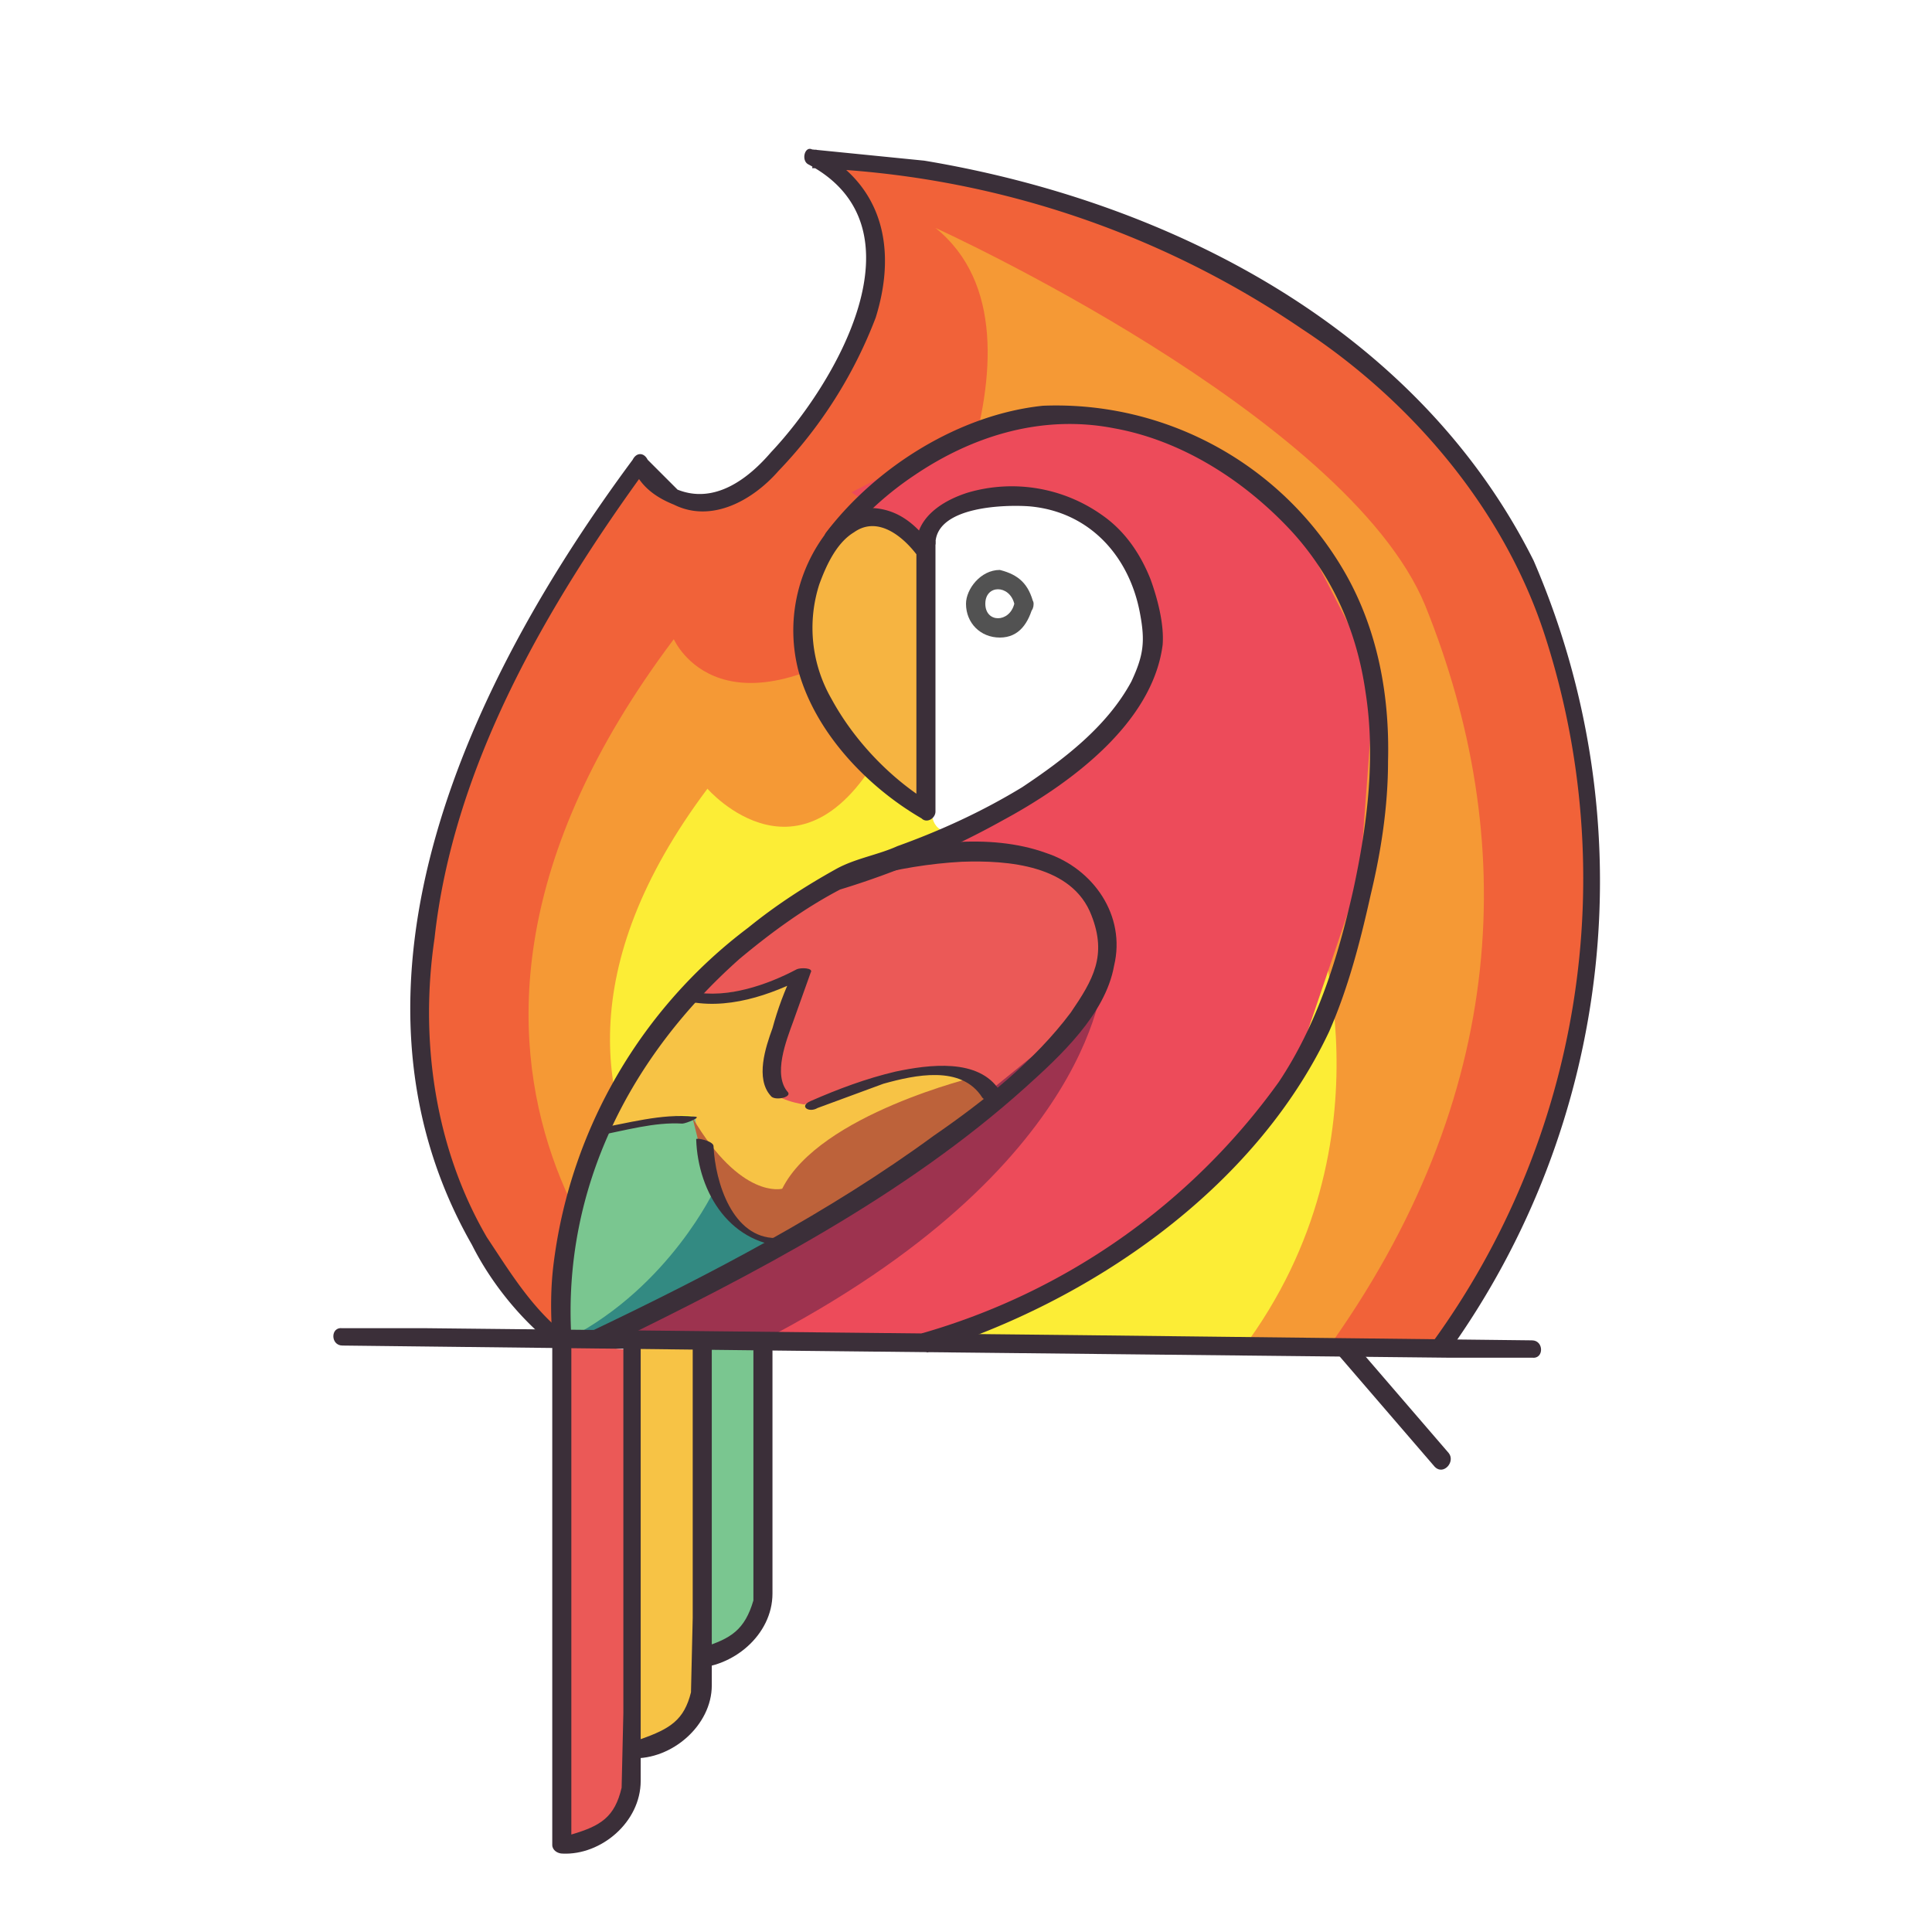 <svg xmlns="http://www.w3.org/2000/svg" viewBox="0 0 400 400"><defs><clipPath id="b" clipPathUnits="userSpaceOnUse"><path d="M0 1000h1000V0H0v1000z"/></clipPath><clipPath id="c" clipPathUnits="userSpaceOnUse"><path d="M0 1000h1000V0H0v1000z"/></clipPath><filter id="a" color-interpolation-filters="sRGB"><feColorMatrix values="0.5 0.5 0.5 0 0 0.5 0.5 0.5 0 0 0.5 0.5 0.5 0 0 0 0 0 1 0"/></filter></defs><g filter="url(#a)" transform="matrix(.774 0 0 -.774 -167 565)"><g clip-path="url(#b)"><path fill="#f16239" d="M365 371s-97 76 22 235c0 0 21-39 57 31 0 0 19 36-11 51 0 0 151-3 198-126 0 0 38-100-30-192"/><path fill="#3a2f39" d="M367 373c-9 7-15 17-21 26-14 24-18 53-14 80 5 46 30 89 57 126h-4c2-5 6-8 11-10 10-5 21 1 28 9a122 122 0 0126 41c5 16 3 32-11 42l-5 3-1-5a249 249 0 00131-43c29-19 54-48 65-82a211 211 0 00-30-189l4-3a216 216 0 0123 212c-31 62-97 96-163 107l-30 3c-2 1-3-3-1-4 32-17 7-59-10-77-6-7-15-14-25-10l-8 8c-1 2-3 2-4 0-43-58-83-140-43-210 5-10 13-20 22-27l3 3"/><path fill="#f59935" d="M397 370s-89 72-1 189c0 0 13-30 61 6 0 0 45 75 9 104 0 0 110-50 131-101 25-62 23-131-27-200"/><path fill="#fced36" d="M433 370s-100 53-28 149c0 0 26-30 48 13 0 0 12 21-7 31 0 0 92-3 121-77 0 0 23-61-19-117"/></g></g><g filter="url(#a)" transform="matrix(.774 0 0 -.774 191 112)"><path fill="#ed4b5a" d="M0 0l-19 13L8 27l35 7 26-7 32-24 20-39-4-54-17-50-18-24-28-24-40-21-17-4-89-1 33 15 48 28 48 39 11 19-3 18-19 12H0l20 12 26 18 15 21-5 26-25 19-17-2L4 7 0 0z"/></g><g filter="url(#a)" transform="matrix(.774 0 0 -.774 142 206)"><path fill="#eb5957" d="M0 0s16-1 30 6c0 0-15-29-7-32 0 0 0-10 24 2 0 0 26 11 34-2 0 0 27 16 31 39 0 0-2 26-28 25 0 0-25 8-55-13L0 0z"/></g><g filter="url(#a)" transform="matrix(.774 0 0 -.774 141 207)"><path fill="#f7c345" d="M0 0l-23-35s22 5 26 4c0 0 1-35 23-33l56 35s1 12-13 11c0 0-10 1-36-10 0 0-8 1-10 5-1 4 8 29 8 29S14 1 0 0"/></g><g filter="url(#a)" transform="matrix(.774 0 0 -.774 123 235)"><path fill="#7ac690" d="M0 0l10 3 17 2s4-36 22-33L-2-54l-7-1S-7-3 0 0"/></g><g filter="url(#a)" transform="matrix(.774 0 0 -.774 116 278)"><path fill="#eb5957" d="M0 0l19-2-1-120-12-12H0V0z"/></g><g filter="url(#a)" transform="matrix(.774 0 0 -.774 130 277)"><path fill="#f7c345" d="M0 0l19 1v-68l-1-32-8-8-7-3H0V0z"/></g><g filter="url(#a)" transform="matrix(.774 0 0 -.774 147 276)"><path fill="#7ac690" d="M0 0l13-1v-73l-8-8-8-3V0z"/></g><g filter="url(#a)" transform="matrix(.774 0 0 -.774 196 173)"><path fill="#fff" d="M1 1c-6 0-5 7-5 7-4 17-2 70-2 70l4 7 16 6 23-6 14-16 2-14 1-14-14-16L11 5S-1-5-5-2"/></g><g filter="url(#a)" transform="matrix(.774 0 0 -.774 -167 565)"><g clip-path="url(#c)"><path fill="#9d334f" d="M511 470s-1-52-92-99h5l-44 1 19 12 69 44 32 26 7 12 4 4"/><path fill="#bd623a" d="M477 442s-42-10-52-30c0 0-11-3-24 19l3-12 6-14 6-5 6-2 18 8 31 22 9 7z"/><path fill="#338a82" d="M407 412s-12-26-39-40l7 2 39 19 7 5-7 3z"/></g></g><path fill="#f6b441" d="M476 760V610s-115 71-54 158c8 11 31 23 54-8" filter="url(#a)" transform="matrix(.359 0 0 -.359 21 387)"/><path fill="#3b2f39" d="M470 760V610l8 5c-23 14-44 36-57 60a82 82 0 00-7 66c4 11 10 24 20 30 14 10 29-3 37-14 4-5 9 5 9 5-9 12-19 22-35 23-10 1-20-5-26-13a93 93 0 01-17-81c10-36 40-67 71-85 3-3 8 0 8 4v156" filter="url(#a)" transform="matrix(.359 0 0 -.359 21 387)"/><path fill="#3b2f39" d="M427 766l2 2a186 186 0 0040 36c34 23 74 35 115 27 39-7 75-30 102-59 24-26 38-58 43-93 6-38 1-77-7-114-9-40-21-78-43-111a383 383 0 00-206-145l3-11c94 29 189 94 232 185 11 25 18 52 24 79 6 25 10 51 10 77 1 38-6 76-25 109a192 192 0 01-174 96c-48-5-96-35-125-73-4-5 5-11 9-5" filter="url(#a)" transform="matrix(.359 0 0 -.359 21 387)"/><path fill="#3b2f39" d="M481 765c1 21 40 22 54 21 35-3 58-29 64-62 3-16 2-24-5-39-14-26-39-45-63-61-23-14-47-25-72-34-11-5-24-7-35-13-18-10-35-21-51-34a287 287 0 01-112-192c-2-15-2-29-1-44h11c-5 86 34 162 97 218 18 15 37 29 58 40a481 481 0 0194 40c37 20 86 55 92 101 1 12-3 27-7 38-6 15-15 28-28 37a90 90 0 01-77 13c-13-4-29-13-30-29l11-1" filter="url(#a)" transform="matrix(.359 0 0 -.359 21 387)"/><path fill="#3b2f39" d="M441 572c18 5 37 8 55 9 27 1 64-2 75-31 9-23 1-37-12-56-21-28-50-51-79-71-60-44-129-80-196-112l8-9c84 41 171 86 241 149 20 18 46 42 51 70 7 29-12 56-39 65-33 12-74 6-107-4-6-1-3-12 3-10" filter="url(#a)" transform="matrix(.359 0 0 -.359 21 387)"/><path fill="#3b2f39" d="M139 302l260-3 377-4h49c7-1 7 10 0 10l-260 3-377 4h-49c-7 1-7-10 0-10" filter="url(#a)" transform="matrix(.359 0 0 -.359 21 387)"/><path fill="#3b2f39" d="M713 297l56-65c5-5 12 3 8 8l-56 65-8-8M260 307V14c0-3 3-5 6-5 22-1 45 18 45 42v256h-10V90l-1-43c-4-17-12-22-29-27v287M396 448c-9 10-1 30 3 41l10 28c2 3-6 3-8 2-17-9-40-17-60-13-4 1-12-4-5-5 24-6 50 3 71 14l-8 2c-5-10-9-21-12-32-4-11-10-29-1-39 2-3 12-1 10 2M413 439l38 14c18 5 45 11 57-8 2-3 12 0 10 4-12 19-41 15-60 11-17-4-33-10-49-17-7-3-1-7 4-4M286 423c16 3 33 8 49 7 2 0 12 4 7 4-19 2-39-4-57-7-6-2-5-6 1-4M343 421c1-31 20-62 55-62 2 0-6 5-9 5-25 0-35 32-36 53 0 3-10 5-10 4" filter="url(#a)" transform="matrix(.359 0 0 -.359 21 387)"/><path fill="#3b2f39" d="M306 64c23-1 46 19 46 42v201h-11V145l-1-43c-4-16-12-21-29-27" filter="url(#a)" transform="matrix(.359 0 0 -.359 21 387)"/><path fill="#3b2f39" d="M341 116c23 0 46 19 46 43v148h-11V198v-43c-5-17-13-22-29-27" filter="url(#a)" transform="matrix(.359 0 0 -.359 21 387)"/><path fill="#525252" d="M210 125c-1 4-6 4-6 0s5-4 6 0c0 3 4 3 4 0-1-4-3-6-7-7-4 0-7 4-7 7 0 4 3 7 7 7s6-3 7-7c0-2-4-2-4 0"/></svg>